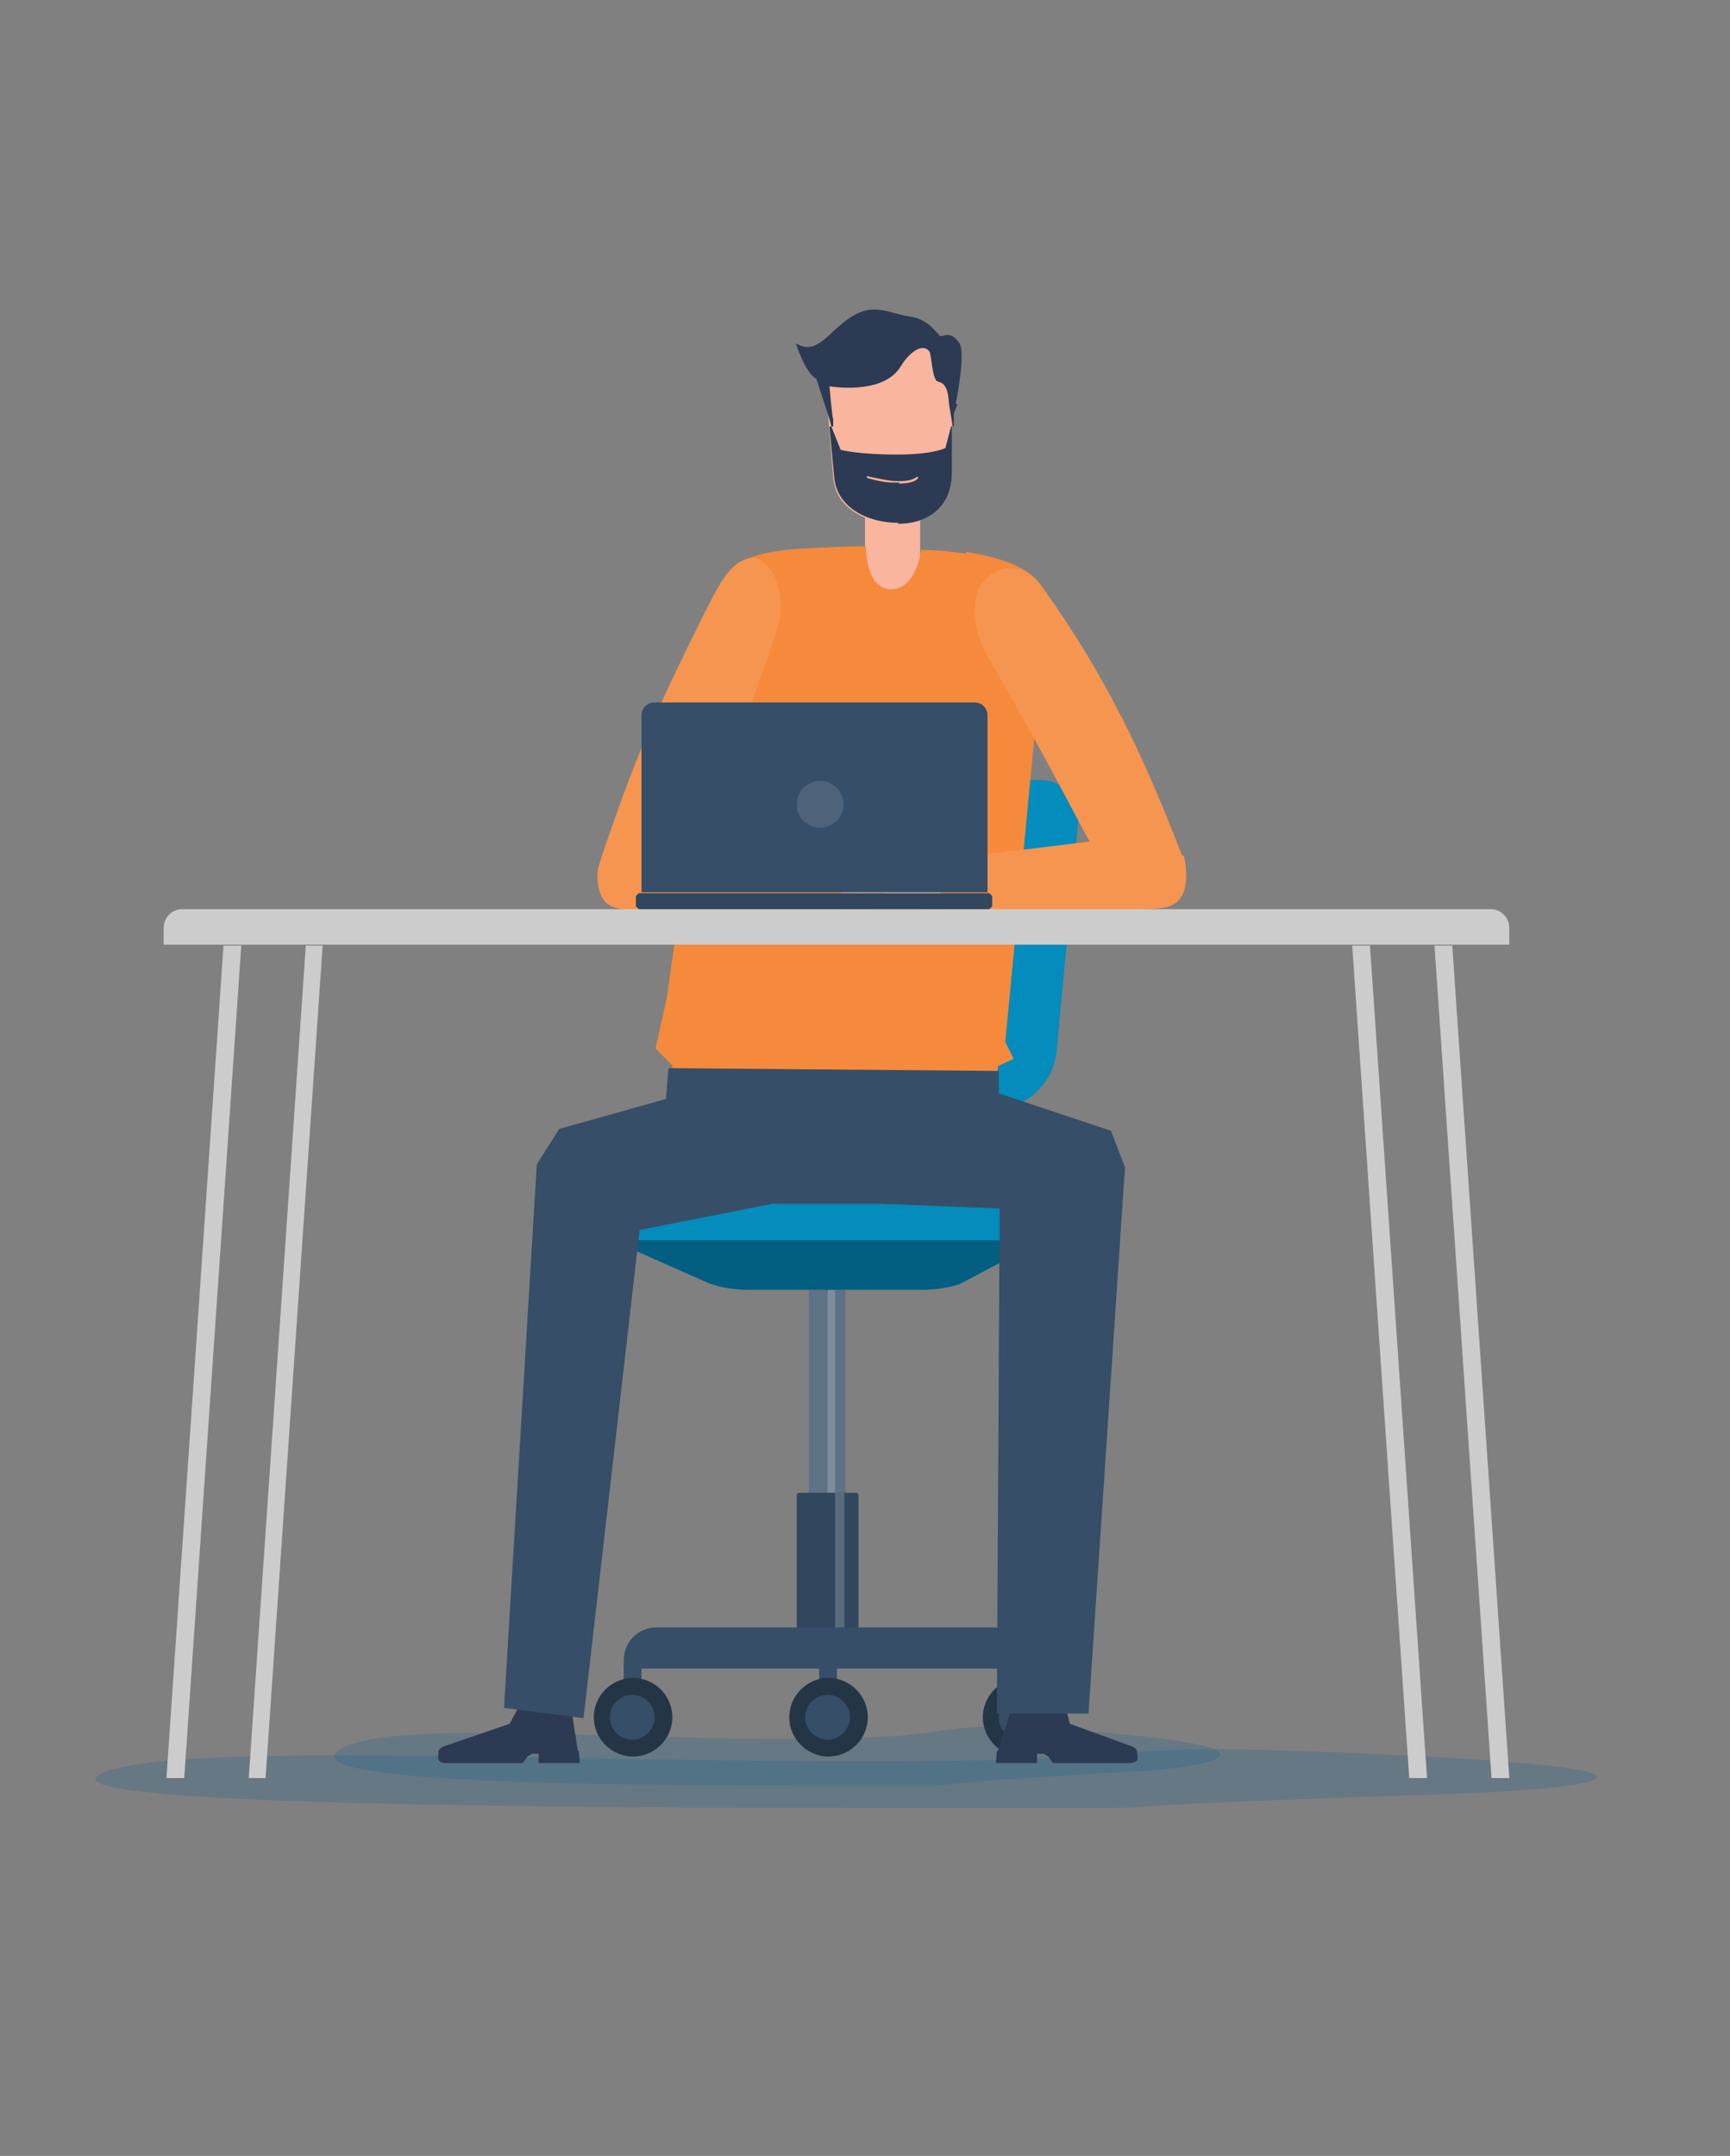 <?xml version="1.0" encoding="UTF-8"?>
<svg id="Camada_1" xmlns="http://www.w3.org/2000/svg" version="1.1" viewBox="0 0 185 230.5">
  <rect x="0" y="0" width="185" height="230.5" fill="#808080" stroke="none"/>
  <!-- Generator: Adobe Illustrator 29.8.2, SVG Export Plug-In . SVG Version: 2.1.1 Build 3)  -->
  <defs>
    <style>
      .st0 {
        fill: #1393c1;
      }

      .st1 {
        fill: #7e8d9d;
      }

      .st2 {
        fill: #f58a3c;
      }

      .st3 {
        fill: #f9b59e;
      }

      .st4 {
        fill: #f2f9fd;
      }

      .st5 {
        fill: #2c455f;
      }

      .st6 {
        fill: #30475d;
      }

      .st7 {
        fill: #36a3c9;
      }

      .st8 {
        fill: #0481ae;
      }

      .st9 {
        fill: #2ea8c2;
      }

      .st10, .st11 {
        fill: #3a5c7f;
      }

      .st12 {
        fill: #fff;
      }

      .st13 {
        fill: #205071;
      }

      .st14 {
        fill: #d0e9f3;
      }

      .st15 {
        fill: #364e67;
      }

      .st16, .st17 {
        fill: #2a6b97;
      }

      .st16, .st11 {
        opacity: .7;
      }

      .st18 {
        fill: #005984;
      }

      .st19 {
        fill: #048cbc;
      }

      .st20 {
        fill: #035f81;
      }

      .st21 {
        fill: #024761;
      }

      .st22 {
        fill: #596c7d;
      }

      .st23 {
        fill: #005d92;
        opacity: .2;
      }

      .st24 {
        fill: #75421d;
      }

      .st25 {
        fill: #f6954f;
      }

      .st26 {
        fill: #b2bbc5;
      }

      .st27, .st28 {
        fill: #5e7185;
      }

      .st29 {
        fill: #f9bfad;
      }

      .st30 {
        fill: #293b4d;
      }

      .st31 {
        opacity: 0;
      }

      .st31, .st32 {
        fill: #2c3b53;
      }

      .st33 {
        fill: #f8af98;
      }

      .st34 {
        fill: #243546;
      }

      .st35 {
        fill: #2195b3;
      }

      .st36 {
        fill: #3fafc6;
      }

      .st37 {
        fill: #0092c8;
      }

      .st38 {
        fill: #71beda;
      }

      .st39 {
        fill: #ccc;
      }

      .st40 {
        fill: #42a9cd;
      }

      .st41 {
        fill: #998f8f;
      }

      .st42 {
        fill: #657075;
        opacity: .5;
      }

      .st43 {
        fill: #8dcbe1;
      }

      .st28 {
        opacity: .6;
      }

      .st44 {
        fill: #e98339;
      }
    </style>
  </defs>
  <g>
    <rect class="st31" x="-263.5" y="51.9" width="16.2" height="12.5"/>
    <g>
      <rect class="st4" x="-261.5" y="20.6" width="51.8" height="41.8"/>
      <g>
        <g>
          <rect class="st39" x="-256.8" y="55.3" width="21.5" height=".5"/>
          <rect class="st39" x="-256.8" y="56.6" width="23.8" height=".5"/>
          <rect class="st39" x="-256.8" y="57.9" width="18.5" height=".5"/>
        </g>
        <g>
          <g>
            <g>
              <rect class="st39" x="-221.4" y="28.4" width="6.4" height=".2"/>
              <rect class="st39" x="-221.4" y="29.1" width="7.1" height=".2"/>
              <rect class="st39" x="-221.4" y="29.7" width="5.5" height=".2"/>
            </g>
            <path class="st2" d="M-224.8,31.1h0c-1.1,0-1.9-.9-1.9-1.9h0c0-1.1.9-1.9,1.9-1.9h0c1.1,0,1.9.9,1.9,1.9h0c0,1.1-.9,1.9-1.9,1.9Z"/>
          </g>
          <g>
            <g>
              <rect class="st39" x="-221.4" y="36.3" width="6.4" height=".2"/>
              <rect class="st39" x="-221.4" y="37" width="7.1" height=".2"/>
              <rect class="st39" x="-221.4" y="37.6" width="5.5" height=".2"/>
            </g>
            <path class="st19" d="M-224.8,39h0c-1.1,0-1.9-.9-1.9-1.9h0c0-1.1.9-1.9,1.9-1.9h0c1.1,0,1.9.9,1.9,1.9h0c0,1.1-.9,1.9-1.9,1.9Z"/>
          </g>
        </g>
        <g>
          <g>
            <path class="st19" d="M-244.3,51.3c-6.9,0-12.5-5.6-12.5-12.5s5.6-12.5,12.5-12.5,12.5,5.6,12.5,12.5-5.6,12.5-12.5,12.5ZM-244.3,28.5c-5.6,0-10.2,4.6-10.2,10.2s4.6,10.2,10.2,10.2,10.2-4.6,10.2-10.2-4.6-10.2-10.2-10.2Z"/>
            <path class="st2" d="M-248.2,50.6c-5.1-1.7-8.6-6.5-8.6-11.9s5.6-12.5,12.5-12.5,7.9,2,10.3,5.3l-1.9,1.3c-1.9-2.7-5-4.4-8.4-4.4-5.6,0-10.2,4.6-10.2,10.2s2.8,8.3,7,9.7l-.7,2.2Z"/>
          </g>
          <g>
            <g>
              <path class="st41" d="M-247.1,37h-1.5l-.2,1c0,0,.2,0,.3,0,.3,0,.6,0,.9.2.3.2.6.5.6,1,0,.8-.6,1.4-1.5,1.4s-.8-.1-1-.2v-.4c.3,0,.6.2,1,.2s.9-.3.9-.9c0-.5-.4-.9-1.2-.9s-.4,0-.6,0l.3-1.9h1.9v.5Z"/>
              <path class="st41" d="M-244,37h-1.5l-.2,1c0,0,.2,0,.3,0,.3,0,.6,0,.9.2.3.2.6.5.6,1,0,.8-.6,1.4-1.5,1.4s-.8-.1-1-.2v-.4c.3,0,.6.2,1,.2s.9-.3.9-.9c0-.5-.4-.9-1.2-.9s-.4,0-.6,0l.3-1.9h1.9v.5Z"/>
            </g>
            <path class="st41" d="M-241.6,37.7c0,.8-.4,1.2-.9,1.2s-.9-.4-.9-1.2c0-.8.4-1.2,1-1.2s.9.4.9,1.2ZM-243,37.8c0,.5.2.9.5.9s.5-.4.5-.9-.1-.9-.5-.9-.5.4-.5.9ZM-242.5,40.6l2.3-4.1h.3l-2.3,4.1h-.3ZM-239,39.3c0,.8-.4,1.2-.9,1.2s-.9-.4-.9-1.2c0-.8.4-1.2,1-1.2s.9.4.9,1.2ZM-240.4,39.4c0,.5.2.9.5.9s.5-.4.5-.9-.1-.9-.5-.9-.5.4-.5.9Z"/>
          </g>
        </g>
      </g>
    </g>
  </g>
  <g>
    <rect class="st4" x="-302" y="67.8" width="92.6" height="74.6"/>
    <g>
      <rect class="st26" x="-291.8" y="130.4" width="38.4" height=".9"/>
      <rect class="st26" x="-291.8" y="132.7" width="42.6" height=".9"/>
      <rect class="st26" x="-291.8" y="135.1" width="33.1" height=".9"/>
    </g>
    <g>
      <path class="st0" d="M-223.4,80.6h-8.7c-.5,0-1-.4-1-1h0c0-.5.4-1,1-1h8.7c.5,0,1,.4,1,1h0c0,.5-.4,1-1,1Z"/>
      <path class="st20" d="M-223.4,84.1h-8.7c-.5,0-1-.4-1-1h0c0-.5.4-1,1-1h8.7c.5,0,1,.4,1,1h0c0,.5-.4,1-1,1Z"/>
      <path class="st2" d="M-223.4,87.6h-8.7c-.5,0-1-.4-1-1h0c0-.5.4-1,1-1h8.7c.5,0,1,.4,1,1h0c0,.5-.4,1-1,1Z"/>
      <g>
        <g>
          <path class="st0" d="M-260.7,116.6h-5.7v-17.1c0-1.6,1.3-2.9,2.9-2.9h0c1.6,0,2.9,1.3,2.9,2.9v17.1Z"/>
          <path class="st20" d="M-260.7,116.6h-5.7v-3.8c0-1.6,1.3-2.9,2.9-2.9h0c1.6,0,2.9,1.3,2.9,2.9v3.8Z"/>
          <path class="st2" d="M-249.9,116.6h-5.7v-32.1c0-1.6,1.3-2.9,2.9-2.9h0c1.6,0,2.9,1.3,2.9,2.9v32.1Z"/>
          <path class="st0" d="M-239.1,116.6h-5.7v-24.5c0-1.6,1.3-2.9,2.9-2.9h0c1.6,0,2.9,1.3,2.9,2.9v24.5Z"/>
          <path class="st20" d="M-239.1,116.6h-5.7v-10.4c0-1.6,1.3-2.9,2.9-2.9h0c1.6,0,2.9,1.3,2.9,2.9v10.4Z"/>
          <path class="st2" d="M-228.3,116.6h-5.7v-14.8c0-1.6,1.3-2.9,2.9-2.9h0c1.6,0,2.9,1.3,2.9,2.9v14.8Z"/>
          <path class="st0" d="M-282.3,116.6h-5.7v-19.1c0-1.6,1.3-2.9,2.9-2.9h0c1.6,0,2.9,1.3,2.9,2.9v19.1Z"/>
          <path class="st20" d="M-282.3,116.6h-5.7v-11.6c0-1.6,1.3-2.9,2.9-2.9h0c1.6,0,2.9,1.3,2.9,2.9v11.6Z"/>
          <path class="st2" d="M-271.5,116.6h-5.7v-24.5c0-1.6,1.3-2.9,2.9-2.9h0c1.6,0,2.9,1.3,2.9,2.9v24.5Z"/>
        </g>
        <g>
          <path class="st26" d="M-283.5,122.1h-3.3c-.7,0-1.2-.5-1.2-1.2h0c0-.7.5-1.2,1.2-1.2h3.3c.7,0,1.2.5,1.2,1.2h0c0,.7-.5,1.2-1.2,1.2Z"/>
          <path class="st26" d="M-272.8,122.1h-3.3c-.7,0-1.2-.5-1.2-1.2h0c0-.7.5-1.2,1.2-1.2h3.3c.7,0,1.2.5,1.2,1.2h0c0,.7-.5,1.2-1.2,1.2Z"/>
          <path class="st26" d="M-261.9,122.1h-3.3c-.7,0-1.2-.5-1.2-1.2h0c0-.7.5-1.2,1.2-1.2h3.3c.7,0,1.2.5,1.2,1.2h0c0,.7-.5,1.2-1.2,1.2Z"/>
          <path class="st26" d="M-251.1,122.1h-3.3c-.7,0-1.2-.5-1.2-1.2h0c0-.7.5-1.2,1.2-1.2h3.3c.7,0,1.2.5,1.2,1.2h0c0,.7-.5,1.2-1.2,1.2Z"/>
          <path class="st26" d="M-240.3,122.1h-3.3c-.7,0-1.2-.5-1.2-1.2h0c0-.7.5-1.2,1.2-1.2h3.3c.7,0,1.2.5,1.2,1.2h0c0,.7-.5,1.2-1.2,1.2Z"/>
          <path class="st26" d="M-229.5,122.1h-3.3c-.7,0-1.2-.5-1.2-1.2h0c0-.7.5-1.2,1.2-1.2h3.3c.7,0,1.2.5,1.2,1.2h0c0,.7-.5,1.2-1.2,1.2Z"/>
        </g>
        <polygon class="st26" points="-223.5 118.4 -291.8 118.4 -291.8 82.4 -291.1 82.4 -291.1 117.7 -223.5 117.7 -223.5 118.4"/>
      </g>
    </g>
  </g>
  <g>
    <g>
      <polygon class="st3" points="-217.5 84 -216.2 84.3 -216.2 84.3 -218.6 83.7 -221.1 82.7 -221.3 82.8 -221.4 83.4 -221.2 83.6 -218.9 84.7 -218.3 87.2 -217.1 88.3 -214.3 88.9 -208.1 96.2 -205 92.7 -212.3 85.7 -213.6 84.5 -214.5 84 -216.6 83.6 -217.5 84"/>
      <g>
        <path class="st44" d="M-193.3,106.9c7.2-7.7,8.3-9.6,15-19,0,0,4-5.5,1.6-9.4-1-1.6-3.6-1.3-5.2.8-5.4,7.1-11.6,15.6-16.2,21.7-1.8,2.4-1.6,5.5-.6,6.3,2.2,1.6,4.4.6,5.5-.5Z"/>
        <path class="st44" d="M-212.5,91.9l3.1-4s8.5,8.4,13.5,13.3c1.7,1.6,3.3,3.8,1.8,5.5h0c-1.5,1.8-3.7,1.6-5.1.3-4.1-4-13.3-15-13.3-15Z"/>
      </g>
    </g>
    <g>
      <path class="st30" d="M-165.3,78s-1.4.3-3,.3c-1.5,0-.6.3-3.3.6-2.8.3-2.9,0-4.3-1.8,0,0-1.5-2.2.8-3.4,2.3-1.2-3.9-2.9,0-5.4,3.8-2.5.3-3.5-.6-4.7-.6-.8-1.7-2.3-1.8-4.3,0-1.2.8-3.5,3-4,1.8-.5,2.2,0,2.9,0,3.2-.5,4.7-1.2,8.9,2,4.8,3.6,2.7,8.7,3.9,10.4,1.4,2,2.6,7.3.3,8.6s-1.8.8-4.2,1.5c-1.9.6-2.1-.1-2.7.2Z"/>
      <rect class="st3" x="-171.4" y="69.6" width="5.7" height="12.5" transform="translate(-4.6 -9.5) rotate(-3.3)"/>
      <path class="st3" d="M-175.6,67.2c-.3,3.6,2.1,6.8,5.2,7,3.1.2,5.8-2.6,6.1-6.2,0-.3.7-6,.9-8.1.1-1.4-.9-2.7-2.3-2.9l-5.1-.7c-1.9.6-3.5,1.8-3.8,3.6-.4,2.3-.9,6.9-.9,7.3Z"/>
      <path class="st2" d="M-180.4,107.5c-.1-4.1-1.7-11.3-1.8-16.4,0-4.4-1-11.7,2.2-13.3,1.6-.8,7.6-.5,7.6-.5h1.1c0,0,.3,2.2.7,2.9,1,1.8,3.7,1.5,4.8-.2.4-.7.2-2.5.2-2.5,0,0,2.2,0,3.6,0,3,0,8.3.6,9.7,1,3.9,1.1,3.4,4.6,3,7.8,0,0-2.3,8.8-2.8,11.9-.5,3.7-1.6,9.6-1.6,13.4,0,3.7.2,2.6.2,2.6l.8,10.5-.9,1.3v1.2s-28.3.2-28.3.2v-1.5c.1,0-1.2-1-1.2-1l1.4-6.5s1.3-7.5,1.2-10.9Z"/>
      <path class="st30" d="M-159.9,60.1c0,.8,1,5.4,2.6,6,2.1.7,3.9,2.3,4.1,5.3.1,1.5-.7,4.2-1.9,5.5-.7.8-1.7,1.2-3,1.2-1.7,0-3.2.8-6.1-.2-.3-.1-1.3,0-1.5-.3-.9-1.3-1-4-.3-5.3.3-.7.7-1.9.3-2.6-.8-1.4-1.3-2.8-.6-3.4,1.2-1.1.6-2.3.2-2.8-.5-.7-1.3.8-1.6.6-.3-.2-.3-2.1-.6-2.2,0,0-1.9.2-3.1-.1-.9-.2-1.5-1.1-1.5-1.1-1-1.2-1.5-3.2-.5-4.2,1.2-1.2,4-2,6.3-1.6,1.3.3,2.6.5,3.2.8.5.3.6.8.6.8,0,0,.6-.1,1.3,0,1,.3,2.2,2.6,2.3,3.6Z"/>
    </g>
    <g>
      <path class="st25" d="M-154,79.1c2.7-1,4.9-.1,6.6,6.9,1.9,8,4.7,24.5,4.7,24.5.3,2.4-.9,4.5-3.2,4.7h-.4c-2.2.2-3.5-1-4.2-4-1.4-6.2-3.6-16.8-5.5-25.7,0,0-.9-5.4,1.8-6.4Z"/>
      <rect class="st12" x="-171.3" y="89.8" width="18.3" height="27.2"/>
      <polygon class="st3" points="-171.7 105 -172 100.4 -171.3 100.2 -171.1 101 -170.6 101.2 -169 101.6 -169 101.5 -170.5 101 -170.9 100.7 -171.2 100.1 -171.1 100 -169.4 100.2 -167.1 101 -166.3 102 -165.1 103.4 -154.7 107 -156.2 111.4 -166.4 107.3 -170.6 106.3 -171.7 105"/>
      <path class="st25" d="M-142.8,112.7c.6-1.7-1.3-3.1-4.3-3.9-4.5-1.2-11.5-3.3-11.5-3.3l-1.4,4.8s6.3,2.6,12.1,4.8c0,0,3.6,1.4,5.1-2.4Z"/>
    </g>
    <g>
      <polygon class="st3" points="-159.7 190.3 -159 200.5 -160.7 201.5 -165.4 203.2 -165.4 204.3 -154.7 204.4 -154.1 203.3 -154.5 201.7 -154.7 200 -154.7 190.3 -159.7 190.3"/>
      <polygon class="st2" points="-161.7 201.7 -160.6 200.9 -159.6 202.4 -155.8 201.5 -154.4 200.9 -154.2 201.8 -153.9 203.2 -154.3 204.5 -157.2 204.6 -161.3 204.6 -167.2 204.6 -167.7 204.1 -167.6 203.8 -161.7 201.7"/>
    </g>
    <g>
      <polygon class="st3" points="-189.2 189.5 -190.5 200.5 -192 201.4 -196.9 203.2 -196.9 204.3 -186.2 204.4 -185.6 203.3 -186 201.7 -186.2 200 -184.5 190.3 -189.2 189.5"/>
      <polygon class="st2" points="-193.2 201.6 -191.8 200.8 -190.7 202 -187.2 201.5 -185.9 200.9 -185.7 201.8 -185.4 203.2 -185.8 204.5 -188.7 204.6 -192.8 204.6 -198.7 204.6 -199.1 204.1 -199 203.8 -193.2 201.6"/>
    </g>
    <polygon class="st10" points="-153.5 126.2 -182 126.2 -182.4 131 -182.8 136.1 -186.3 151.8 -190.4 190.7 -183.3 191.7 -176.4 153 -168.1 136.1 -167.7 136.5 -163.5 151.6 -160.4 192.7 -153.8 192.7 -153.9 151.3 -152.7 134.7 -151.8 128.6 -153.4 126.9 -153.5 126.2"/>
  </g>
  <g>
    <g>
      <path class="st15" d="M-227.7,313.2h-28.9c-.1,0-.3-.1-.3-.3l-1.4-19.6c0-.1.1-.3.3-.3h28.9c.1,0,.3.1.3.3l1.4,19.6c0,.1-.1.3-.3.3Z"/>
      <path class="st6" d="M-257.7,313.2h42.4v.5c0,.7-.6,1.2-1.2,1.2h-40c-.7,0-1.2-.6-1.2-1.2v-.5h0Z"/>
      <polygon class="st0" points="-228.8 311.8 -255.5 311.8 -256.9 294.5 -230.3 294.5 -228.8 311.8"/>
    </g>
    <g>
      <polygon class="st12" points="-232.4 309.2 -252.9 309.2 -254.2 296.8 -233.7 296.8 -232.4 309.2"/>
      <polygon class="st14" points="-252.7 298.1 -235.5 298.1 -235.1 301.6 -252.4 301.6 -252.7 298.1"/>
      <polygon class="st14" points="-252.1 302.7 -245.8 302.7 -245.5 306.1 -251.8 306.1 -252.1 302.7"/>
    </g>
  </g>
  <g>
    <g>
      <path class="st3" d="M-188.5,271.5c.3,2,1.2,3.9,2.3,5,1.1,1,2.5,1.3,5.3.9,3.4-.5,5.6-3.2,5.2-8,0-.6.3-6-.7-7.9-.9-1.8-2.7-2.7-3.5-3-1.2-.5-3.7-.5-5-.3-1.1.1-3.2,1-3.8,1.9,0,.1-1.6,1.8-1.2,4.3.1.6.4,1.4.4,2.3-.2,1.8-.9,3.9-.7,4.9,0,.3,1.5-.1,1.5,0Z"/>
      <polygon class="st3" points="-183.2 273.7 -177.1 272.6 -174.9 284.1 -181 285.3 -183.2 273.7"/>
    </g>
    <path class="st9" d="M-182,315.3c.4,4.4.8,13.9.8,13.9l.4.6.3,1.3h19.1c0,0,0-1.2,0-1.2l.5-1.2s-1.1-3.7-1.2-4.7c-.3-2.3-.6-4.8-1.2-8.5-1-6.4-.4-19.4-4.3-27.9-2.8-6-7.9-7.9-7.9-7.9l-.2-.3-6.3,1.1v.6s-3.7,9.6-4.5,12c-.2.5-.8,1.9-.8,3.8s2.5,4.4,3.1,6c1.4,3.3,1.8,9,2.1,12.4Z"/>
    <path class="st30" d="M-174,281.7c-3.8-1-9-1.3-8.4-7.7.2-1.8-1.5-2.8-1.3-3.6.5-2.7-.3-4.1-1.1-1.9-.7,1.8-1.4-1.9-1.4-1.9,0,0-4.6-2.2-3.7-6.2.8-3.7,12.6-6.7,15.6.9,3.9,9.8,14,3.5,15.1,15.3.7,7-3.3,10.1-7.8,10.1-4.7,0-4.3-4.4-6.9-5.1Z"/>
    <g>
      <polygon class="st3" points="-211.5 310 -217.6 310.3 -220.5 310.1 -223.5 310.4 -225.9 311.2 -225.6 311.7 -223.4 311.3 -222.4 311.4 -224.8 312.2 -226.3 313.9 -226.1 314.3 -224.7 314.4 -222.8 314.6 -220.4 313.9 -218.5 314 -216.8 313.6 -211 313.7 -211.5 310"/>
      <g>
        <path class="st36" d="M-187,314.5c1.4-1.6,8.6-14.8,12.4-28,.9-3.1-.8-4.8-3-5.3-1.6-.3-3.9.6-5.4,4-3.5,8-6.4,15.8-10.1,24.7-1,2.4-.5,4.2.6,5,1.1.8,3.8,1.5,5.5-.4Z"/>
        <path class="st36" d="M-190.5,308.8c-11.3.3-23.1,1-23.1,1l.6,4.3s11.6,1.1,23.1,1.6c3.2.1,3.8-2.7,3.5-4.6-.2-1.5-1.9-2.4-4.1-2.3Z"/>
      </g>
    </g>
    <g>
      <g>
        <polygon class="st3" points="-206.2 385.4 -203.8 393.1 -205.6 396.1 -209.3 397.1 -209.5 398.2 -209.4 398.3 -206 398.4 -201.8 396.8 -199.4 395.9 -198.5 393.7 -199.2 392 -199.6 391.5 -201.4 383.9 -206.2 385.4"/>
        <path class="st2" d="M-209.7,398.6l-.2-.3.5-1.4,3.5-1,6.6-4.2.3.5s.5,1.1.5,1.5c0,.5-.7,1.6-.7,1.6l-.4.9-.4,2.2h-.8l-.3-1.9-4.8,1.9h-3.9Z"/>
      </g>
      <path class="st15" d="M-159.6,336.8c-.6-2.3-1.6-5.1-1.6-5.1v-1.7c0,0-19.7,0-19.7,0v.5s.6,3.4.6,3.4c0,0-7,.6-17.3,1.4-6.2.5-16,1.5-18.5,3.5-1.2,1-1.7,2.9-1.8,4.4-.2,5.2,2.5,14.8,5,23.2,3.1,10.7,6.1,20.8,6.1,20.8l6-2-7.6-39.4s35.2-1.6,46.9-1.6,2.5-4.8,1.8-7.3Z"/>
    </g>
  </g>
  <g>
    <polygon class="st39" points="-275.9 319.2 -277.9 335.7 -206 335.7 -208 319.2 -275.9 319.2"/>
    <g>
      <path class="st39" d="M-284.2,315.1h84.3c1.2,0,2.1.9,2.1,2.1v3h-88.5v-3c0-1.2.9-2.1,2.1-2.1Z"/>
      <g>
        <polygon class="st39" points="-280.8 399.2 -286 399.2 -278.8 320.2 -273.5 320.2 -280.8 399.2"/>
        <polygon class="st39" points="-203.4 399.2 -198.2 399.2 -205.4 320.2 -210.7 320.2 -203.4 399.2"/>
      </g>
    </g>
  </g>
  <g>
    <g>
      <g>
        <rect class="st27" x="-178.1" y="353.8" width="3.5" height="33.2"/>
        <rect class="st1" x="-176.3" y="353.8" width=".8" height="33.2"/>
      </g>
      <g>
        <path class="st6" d="M-179,373.2h5.4c.2,0,.3.1.3.3v13.1h-5.9v-13.1c0-.2.1-.3.3-.3Z"/>
        <rect class="st42" x="-175.5" y="373.2" width=".9" height="13.4"/>
      </g>
    </g>
    <g>
      <path class="st15" d="M-175.1,368.6h.8v38.9h-.8c-1.7,0-3.1-1.4-3.1-3.1v-32.7c0-1.7,1.4-3.1,3.1-3.1Z" transform="translate(211.8 564.4) rotate(90)"/>
      <g>
        <g>
          <rect class="st15" x="-195.7" y="389.6" width="1.7" height="4.2"/>
          <rect class="st15" x="-158.5" y="389.6" width="1.7" height="4.2"/>
          <rect class="st15" x="-177" y="389.6" width="1.7" height="4.2"/>
        </g>
        <path class="st34" d="M-153.9,394.7c0,2.1-1.7,3.8-3.8,3.8s-3.8-1.7-3.8-3.8,1.7-3.8,3.8-3.8,3.8,1.7,3.8,3.8Z"/>
        <path class="st15" d="M-155.5,394.7c0,1.2-1,2.1-2.1,2.1s-2.1-1-2.1-2.1,1-2.1,2.1-2.1,2.1,1,2.1,2.1Z"/>
        <path class="st34" d="M-191.1,394.7c0,2.1-1.7,3.8-3.8,3.8s-3.8-1.7-3.8-3.8,1.7-3.8,3.8-3.8,3.8,1.7,3.8,3.8Z"/>
        <path class="st15" d="M-192.8,394.7c0,1.2-1,2.1-2.1,2.1s-2.1-1-2.1-2.1,1-2.1,2.1-2.1,2.1,1,2.1,2.1Z"/>
        <path class="st34" d="M-172.4,394.7c0,2.1-1.7,3.8-3.8,3.8s-3.8-1.7-3.8-3.8,1.7-3.8,3.8-3.8,3.8,1.7,3.8,3.8Z"/>
        <path class="st15" d="M-174.1,394.7c0,1.2-1,2.1-2.1,2.1s-2.1-1-2.1-2.1,1-2.1,2.1-2.1,2.1,1,2.1,2.1Z"/>
      </g>
    </g>
    <g>
      <g>
        <path class="st19" d="M-158.7,349.1h-41.2c-1.2,0-2.1-1-2.1-2.1v-1c0-1.2,1-2.1,2.1-2.1h41.7c1.2,0,1.4,1,1.4,2.1v1c0,.2-1.5,2.1-2,2.1Z"/>
        <path class="st20" d="M-170.8,353.8h-12.2c-1.3,0-2.5-.2-3.7-.6l-12.6-4.1h40.6l-8.6,4.2c-1.1.3-2.3.5-3.5.5Z"/>
      </g>
      <g>
        <g>
          <path class="st7" d="M-145.6,305.7h.2s-1.2-.9-1.2-.9h0c-.9-.6-2.2-1-3.7-1h-7.9c-3.6,0-5.8.5-6.2,3.7-.7,5.5-.5,7.7-2.2,23.5-.3,2.6,2.8,5.1,5.5,5.1h5.3c2.7,0,5-2.5,5.5-5.1l5.3-21.8c.3-1.4,0-2.6-.7-3.5Z"/>
          <path class="st19" d="M-159.9,336.2h5.2c2.7,0,5-1.8,5.6-4.4l5.3-21.8c.6-3.1-1.5-5.4-5.4-5.4h-7.9c-3.6,0-5.8.5-6.2,3.7-.7,5.5-.5,7.7-2.2,23.5-.3,2.6,2.9,4.4,5.6,4.4Z"/>
        </g>
        <g>
          <path class="st21" d="M-161.1,347l-3.1,2.7h3.7l2.3-1.9c1.1-.9,1.8-2.1,2.1-3.4.7-3.3,2.6-10.7,3.8-17.1,1-5.1,2-8.6,1.6-9.4-.5-1.1-2.4-1.6-3-.7-.4.7-1.3,5.5-2,9.7-.8,4.6-2.8,13.5-3.4,16.7-.2,1.3-.9,2.6-1.9,3.5Z"/>
          <path class="st20" d="M-160.5,347l-3.7,2.7h3.7l3-1.9c1.1-.9,1.8-2.1,2.1-3.4.7-3.3,2.6-10.7,3.8-17.1,1-5.1,2-8.6,1.6-9.4-.5-1.1-2.4-1.6-3-.7-.4.7-1.3,5.5-2,9.7-.8,4.6-2.8,13.5-3.4,16.7-.2,1.3-.9,2.6-1.9,3.5Z"/>
        </g>
      </g>
    </g>
  </g>
  <g>
    <g>
      <path class="st0" d="M-248.5,300.5h-2.4c0,0-.2,1.7-.2,1.7.1,0,.3,0,.5,0,.5,0,1,0,1.4.3.5.3.9.8,1,1.6,0,1.2-.9,2.2-2.2,2.2s-1.3-.1-1.6-.3l.2-.7c.3.1.8.3,1.3.3s1.5-.6,1.4-1.4c0-.8-.6-1.4-1.8-1.3s-.6,0-.9,0l.3-3h3c0-.1,0,.6,0,.6Z"/>
      <path class="st0" d="M-243.6,300.3h-2.4c0,0-.2,1.7-.2,1.7.1,0,.3,0,.5,0,.5,0,1,0,1.4.3.5.3.9.8,1,1.6,0,1.2-.9,2.2-2.2,2.2s-1.3-.1-1.6-.3l.2-.7c.3.1.8.3,1.3.3s1.5-.6,1.4-1.4c0-.8-.6-1.4-1.8-1.3s-.6,0-.9,0l.3-3h3c0-.1,0,.6,0,.6Z"/>
    </g>
    <path class="st0" d="M-239.8,301.3c0,1.3-.6,2-1.4,2s-1.4-.6-1.5-1.8c0-1.2.6-1.9,1.4-2s1.5.6,1.5,1.8ZM-242,301.4c0,.8.3,1.4.8,1.3s.8-.6.7-1.4-.3-1.4-.8-1.3-.8.6-.7,1.4ZM-241.2,305.9l3.4-6.5h.5s-3.4,6.5-3.4,6.5h-.5ZM-235.7,303.7c0,1.3-.6,2-1.4,2s-1.4-.6-1.5-1.8c0-1.2.6-2,1.4-2s1.4.6,1.5,1.8ZM-238,303.8c0,.8.3,1.4.9,1.3s.8-.6.7-1.4-.3-1.4-.8-1.3-.8.6-.8,1.4Z"/>
  </g>
  <rect class="st13" x="309.7" y="37.1" width="121.2" height="152.4"/>
  <rect class="st38" x="309.7" y="37.1" width="121.2" height="152.4"/>
  <rect class="st43" x="309.7" y="37.1" width="121.2" height="4.7"/>
  <rect class="st43" x="309.7" y="75.8" width="121.2" height="4.7"/>
  <rect class="st43" x="309.7" y="114.5" width="121.2" height="4.7"/>
  <rect class="st43" x="309.7" y="153.2" width="121.2" height="4.7"/>
  <rect class="st43" x="309.7" y="184.8" width="121.2" height="4.7"/>
  <rect class="st43" x="235.8" y="110.9" width="152.4" height="4.7" transform="translate(425.3 -198.8) rotate(90)"/>
  <rect class="st43" x="311.5" y="110.9" width="152.4" height="4.7" transform="translate(501 -274.4) rotate(90)"/>
  <rect class="st43" x="352.4" y="110.9" width="152.4" height="4.7" transform="translate(541.8 -315.3) rotate(90)"/>
  <rect class="st17" x="391.7" y="53.8" width="3" height="22"/>
  <rect class="st17" x="404.1" y="55.8" width="3" height="19.9" transform="translate(-4.2 35.9) rotate(-5)"/>
  <rect class="st0" x="391.7" y="53.8" width="3" height="22"/>
  <rect class="st0" x="404.1" y="55.8" width="3" height="19.9" transform="translate(-4.2 35.9) rotate(-5)"/>
  <rect class="st8" x="398.9" y="53.8" width="4.1" height="22"/>
  <rect class="st40" x="395.1" y="56.2" width="3.5" height="19.6"/>
  <rect class="st16" x="391.7" y="92.5" width="3" height="22"/>
  <rect class="st16" x="404.1" y="94.4" width="3" height="19.9" transform="translate(-7.6 36.1) rotate(-5)"/>
  <rect class="st0" x="391.7" y="92.5" width="3" height="22"/>
  <rect class="st0" x="404.1" y="94.4" width="3" height="19.9" transform="translate(-7.6 36.1) rotate(-5)"/>
  <rect class="st8" x="398.9" y="92.5" width="4.1" height="22"/>
  <rect class="st40" x="395.1" y="94.9" width="3.5" height="19.6"/>
  <rect class="st40" x="413.6" y="100.6" width="3.5" height="13.9"/>
  <rect class="st8" x="408.7" y="94.9" width="4.8" height="19.6"/>
  <rect class="st17" x="316.9" y="53.8" width="3" height="22"/>
  <rect class="st17" x="329.4" y="55.7" width="3" height="19.9" transform="translate(-4.5 29.4) rotate(-5)"/>
  <rect class="st40" x="316.9" y="53.8" width="3" height="22"/>
  <rect class="st40" x="329.4" y="55.7" width="3" height="19.9" transform="translate(-4.5 29.4) rotate(-5)"/>
  <rect class="st19" x="324.1" y="53.8" width="4.1" height="22"/>
  <rect class="st8" x="320.3" y="56.2" width="3.5" height="19.6"/>
  <rect class="st19" x="338.8" y="61.9" width="3.5" height="13.9"/>
  <rect class="st8" x="333.9" y="56.2" width="4.8" height="19.6"/>
  <g>
    <rect class="st9" x="403.3" y="134.5" width="21.4" height="18.7"/>
    <rect class="st36" x="403" y="134.5" width="22" height="2.5"/>
    <path class="st35" d="M416.1,139.4h-4.2c-1.4,0-2.4-1.1-2.4-2.4h9.1c0,1.4-1.1,2.4-2.4,2.4Z"/>
  </g>
  <g>
    <rect class="st9" x="403.3" y="165" width="21.4" height="18.7"/>
    <rect class="st36" x="403" y="165" width="22" height="2.5"/>
    <path class="st35" d="M416.1,169.9h-4.2c-1.4,0-2.4-1.1-2.4-2.4h9.1c0,1.4-1.1,2.4-2.4,2.4Z"/>
  </g>
  <g>
    <rect class="st9" x="317.3" y="96.3" width="20.7" height="18.1"/>
    <rect class="st36" x="317" y="96.3" width="21.2" height="2.4"/>
    <path class="st35" d="M329.6,101h-4c-1.3,0-2.4-1.1-2.4-2.4h8.8c0,1.3-1.1,2.4-2.4,2.4Z"/>
  </g>
  <g>
    <rect class="st9" x="339.5" y="96.3" width="20.7" height="18.1"/>
    <rect class="st36" x="339.3" y="96.3" width="21.2" height="2.4"/>
    <path class="st35" d="M351.9,101h-4c-1.3,0-2.4-1.1-2.4-2.4h8.8c0,1.3-1.1,2.4-2.4,2.4Z"/>
  </g>
  <g>
    <rect class="st9" x="361.8" y="96.3" width="20.7" height="18.1"/>
    <rect class="st36" x="361.5" y="96.3" width="21.2" height="2.4"/>
    <path class="st35" d="M374.2,101h-4c-1.3,0-2.4-1.1-2.4-2.4h8.8c0,1.3-1.1,2.4-2.4,2.4Z"/>
  </g>
  <g>
    <rect class="st9" x="317.3" y="134.8" width="20.7" height="18.1"/>
    <rect class="st36" x="317" y="134.8" width="21.2" height="2.4"/>
    <path class="st35" d="M329.6,139.5h-4c-1.3,0-2.4-1.1-2.4-2.4h8.8c0,1.3-1.1,2.4-2.4,2.4Z"/>
  </g>
  <g>
    <rect class="st9" x="339.5" y="134.8" width="20.7" height="18.1"/>
    <rect class="st36" x="339.3" y="134.8" width="21.2" height="2.4"/>
    <path class="st35" d="M351.9,139.5h-4c-1.3,0-2.4-1.1-2.4-2.4h8.8c0,1.3-1.1,2.4-2.4,2.4Z"/>
  </g>
  <g>
    <rect class="st9" x="361.8" y="134.8" width="20.7" height="18.1"/>
    <rect class="st36" x="361.5" y="134.8" width="21.2" height="2.4"/>
    <path class="st35" d="M374.2,139.5h-4c-1.3,0-2.4-1.1-2.4-2.4h8.8c0,1.3-1.1,2.4-2.4,2.4Z"/>
  </g>
  <g>
    <rect class="st9" x="317.3" y="166.7" width="20.7" height="18.1"/>
    <rect class="st36" x="317" y="166.7" width="21.2" height="2.4"/>
    <path class="st35" d="M329.6,171.5h-4c-1.3,0-2.4-1.1-2.4-2.4h8.8c0,1.3-1.1,2.4-2.4,2.4Z"/>
  </g>
  <g>
    <rect class="st9" x="339.5" y="166.7" width="20.7" height="18.1"/>
    <rect class="st36" x="339.3" y="166.7" width="21.2" height="2.4"/>
    <path class="st35" d="M351.9,171.5h-4c-1.3,0-2.4-1.1-2.4-2.4h8.8c0,1.3-1.1,2.4-2.4,2.4Z"/>
  </g>
  <g>
    <rect class="st9" x="361.8" y="166.7" width="20.7" height="18.1"/>
    <rect class="st36" x="361.5" y="166.7" width="21.2" height="2.4"/>
    <path class="st35" d="M374.2,171.5h-4c-1.3,0-2.4-1.1-2.4-2.4h8.8c0,1.3-1.1,2.4-2.4,2.4Z"/>
  </g>
  <g>
    <rect class="st9" x="356.3" y="57.1" width="21.4" height="18.7"/>
    <rect class="st36" x="356" y="57.1" width="22" height="2.5"/>
    <path class="st35" d="M369.1,62h-4.2c-1.4,0-2.4-1.1-2.4-2.4h9.1c0,1.4-1.1,2.4-2.4,2.4Z"/>
  </g>
  <g>
    <path class="st30" d="M275.7,205h-.2v.7h-3.8v-1c.1,0,.2,0,.2,0h0s.8-3.6.8-3.6h3.9v.5c0,0,1.1,1.2,1.1,1.2l5.7,1.5s.5.2.4.4v.4s0,.3,0,.3c0,0,0,.1-.5.2h-6.6l-.4-.5-.4-.2h-.3Z"/>
    <path class="st30" d="M296.7,205h-.2v.7h-3.8v-1c.1,0,.2,0,.2,0h0s.8-3.6.8-3.6h3.9v.5c0,0,1.1,1.2,1.1,1.2l5.7,1.5s.5.2.4.4v.4s0,.3,0,.3c0,0,0,.1-.5.2h-6.6l-.4-.5-.4-.2h-.3Z"/>
    <g>
      <polygon class="st3" points="318.1 117.8 317.1 117.9 316.1 117.6 316.3 117.8 319.2 119 321.6 120.1 320.9 120.9 320.5 121 318.3 121.8 315.1 121.2 311.1 119.7 303 117.6 304.5 113.7 312.4 116.4 315.5 116.4 317.4 117 318.6 117.2 318.7 117.4 318.1 117.8"/>
      <g>
        <path class="st37" d="M282.2,76.8c2.3-.1,4.7,1.2,4.9,7.9.3,6.3.4,17,0,23.8-.1,1.8-.4,4-3.8,4.2-2.9.2-4.8-.7-5.2-6-.4-6.5-.7-16.7-.8-22.9,0-2-.1-6.7,4.8-7.1Z"/>
        <path class="st37" d="M309.5,114.8s-17-6.8-23.2-9c-2.3-.8-6.3-1.2-7.3,3.8-.6,3.5,6.7,4.7,11.6,5.8,4.8,1.1,16.6,3.6,16.6,3.6l2.3-4.3Z"/>
      </g>
      <g>
        <path class="st6" d="M282.2,76.8c2.3-.1,4.7,1.2,4.9,7.9.3,6.3.4,17,0,23.8-.1,1.8-.4,4-3.8,4.2-2.9.2-4.8-.7-5.2-6-.4-6.5-.7-16.7-.8-22.9,0-2-.1-6.7,4.8-7.1Z"/>
        <path class="st25" d="M309.5,114.8s-17-6.8-23.2-9c-2.3-.8-6.3-1.2-7.3,3.8-.6,3.5,6.7,4.7,11.6,5.8,4.8,1.1,16.6,3.6,16.6,3.6l2.3-4.3Z"/>
      </g>
      <g>
        <polygon class="st3" points="278.7 62.9 284.5 63.3 284.1 73.9 278 72.7 278.7 62.9"/>
        <path class="st3" d="M291,63.2s-1.2,0-1.2,0c-.3,3.4-1.5,5.6-6.8,5.2-3.2-.3-5.5-3.2-5.2-6.7,0-.5.3-6.8.5-7.2l2.6-1.7,4.8-.8,3.7,1.3c0,.1,1.5,1.5,1.3,3.7-.1,1,0,2.1.2,3.6.2,1.3.3,2.4.3,2.6Z"/>
        <path class="st24" d="M279.2,64.6h-1.1s-.9-1.4-1.1-1.8c-.2-.5,0-1.7,0-1.7,0-2.6-1.6-2.5-1.3-4.5.1-.6.1-1.8.6-2.6.6-.9,2.5-1.6,3-2.1.4-.4-.2-.3.8-.8.8-.5,2-1,2.9-.9,2.3.1,2.8,1.5,4,.8,1-.6,2.4-.2,3,0,1.1.4.8,1.2,1,1.3.3.3,1.4-.2,1.5.4.1.9-.4,1.8-1.3,2.4-.9.6-4.6,1-5.2,1.1,0,.5,0,.8-.1,1.6,0,.2-.5.3-.5.5,0,1-.2,1.8-.2,2.2l-.7.2s0-1.2-.4-1.4c-.3-.1-1,.2-1.3.4-.3.3-.5,1.1-.5,1.5,0,.4-.7,1.8-.9,2.2-.7,1.1-2.1,1.1-2.1,1.1Z"/>
      </g>
      <path class="st2" d="M294.5,123.5l.3,3-22-.5v-2.3s-1.4-.6-1.4-.6c0,0-1.4-.8-1.4-2-.2-6.3-.4-10.1-.1-18.8.2-5.9.8-10.2.7-16.3-.1-12.6,7.8-15.1,7.8-15.1l6.3,1.1c5.6,4.8,8.5,10.9,9.4,23.5,1,14.6,2.4,26.1,2.4,26.1l-1.9,1.9Z"/>
      <polygon class="st2" points="284.4 70.9 278.3 69.9 277.4 71.4 285.1 72.9 284.4 70.9"/>
      <g>
        <polygon class="st18" points="280.3 123.9 294.8 123.9 295.2 128.5 299.9 153.9 299.1 201.4 292.2 201.7 290.1 154.8 281.7 130.8 280.3 123.9"/>
        <polygon class="st5" points="280.3 123.9 294.8 123.9 295.2 128.5 299.9 153.9 299.1 201.4 292.2 201.7 290.1 154.8 281.7 130.8 280.3 123.9"/>
        <polygon class="st11" points="280.3 123.9 294.8 123.9 295.2 128.5 299.9 153.9 299.1 201.4 292.2 201.7 290.1 154.8 281.7 130.8 280.3 123.9"/>
        <polygon class="st10" points="272.5 123.9 290.3 123.9 289.8 130.7 284.1 152.7 278.3 201.9 271.1 201.7 273.1 153.1 272.6 134.1 271.4 127.4 272.2 125.3 272.5 123.9"/>
      </g>
      <polygon class="st3" points="286.4 134.3 286.4 134.3 286.8 135 287.3 136.4 287.6 136.5 288.1 136.4 287.8 134.4 286.3 132.1 284.5 130.3 281 122.6 276.3 123.6 281.3 132.2 282.5 136.1 284.4 139.5 287.4 138.8 288 138.4 287 136.3 286.4 134.3"/>
      <g>
        <path class="st44" d="M282.5,75.9c2.2.6,4.5,3.3,1.7,9-2.8,5.7-7,15.9-9.9,22.1-.8,1.6-2.4,4.4-5.7,3.6-2.8-.7-4.1-3.1-2.1-8.1,2.2-5.4,6.4-15.9,9.1-21.5.8-1.7,2.1-6.4,6.8-5.1Z"/>
        <path class="st44" d="M284.1,127.7s-6.7-14.5-9.2-20.1c-.9-2.1-2.8-5.8-8-3.1-3.5,1.9,1.1,8.9,3.5,13.1,2.3,4,8.8,12,8.8,12l4.9-1.9Z"/>
      </g>
      <path class="st10" d="M287,130.2s0,5.1-6.2,8.2v6h6.9l.5-4.9,1.2-8.2v-1h-2.3Z"/>
    </g>
  </g>
  <path class="st23" d="M99.5,193.3c-39.1,0-97.3-.2-88.4-3.8,8.9-3.6,55.8-.6,94.4-1.3,18.6-.3,13.2-1.9,38.3-.8,39.4,1.6,28.7,3.8,11.4,4.4-31.8,1-33.7,1.5-36.2,1.5-4.6,0-4.3,0-19.5,0Z"/>
  <path class="st23" d="M88.5,190.9c-23.1,0-57.5-.2-52.2-3.8,5.3-3.6,33-.6,55.7-1.3,11-.3,7.8-1.9,22.6-.8,23.3,1.6,16.9,3.8,6.7,4.4-18.8,1-19.9,1.5-21.4,1.5-2.7,0-2.5,0-11.5,0Z"/>
  <g>
    <g>
      <rect class="st20" x="96" y="97.7" width="5.5" height="36.8"/>
      <path class="st19" d="M106.1,118.7h-15.6c-3.7,0-6.7-2.8-7.1-6.4l-2.3-24.5c-.2-2.4,1.6-4.4,4-4.4h26.2c2.4,0,4.2,2,4,4.4l-2.3,24.5c-.3,3.6-3.4,6.4-7.1,6.4Z"/>
    </g>
    <g>
      <g>
        <g>
          <rect class="st27" x="86.5" y="137.9" width="3.9" height="37.1"/>
          <rect class="st1" x="88.5" y="137.9" width=".8" height="37.1"/>
        </g>
        <g>
          <path class="st6" d="M85.5,159.6h6c.2,0,.3.1.3.3v14.6h-6.6v-14.6c0-.2.1-.3.3-.3Z"/>
          <rect class="st22" x="89.3" y="159.6" width="1" height="14.9"/>
        </g>
      </g>
      <g>
        <path class="st15" d="M89.8,154.4h.9v43.5h-.9c-1.9,0-3.5-1.5-3.5-3.5v-36.6c0-1.9,1.6-3.5,3.5-3.5Z" transform="translate(264.6 87.7) rotate(90)"/>
        <g>
          <g>
            <rect class="st15" x="66.7" y="177.9" width="1.9" height="4.7"/>
            <rect class="st15" x="108.3" y="177.9" width="1.9" height="4.7"/>
            <rect class="st15" x="87.6" y="177.9" width="1.9" height="4.7"/>
          </g>
          <path class="st34" d="M113.5,183.6c0,2.3-1.9,4.2-4.2,4.2s-4.2-1.9-4.2-4.2,1.9-4.2,4.2-4.2,4.2,1.9,4.2,4.2Z"/>
          <path class="st15" d="M111.6,183.6c0,1.3-1.1,2.4-2.4,2.4s-2.4-1.1-2.4-2.4,1.1-2.4,2.4-2.4,2.4,1.1,2.4,2.4Z"/>
          <path class="st34" d="M71.9,183.6c0,2.3-1.9,4.2-4.2,4.2s-4.2-1.9-4.2-4.2,1.9-4.2,4.2-4.2,4.2,1.9,4.2,4.2Z"/>
          <path class="st15" d="M70,183.6c0,1.3-1.1,2.4-2.4,2.4s-2.4-1.1-2.4-2.4,1.1-2.4,2.4-2.4,2.4,1.1,2.4,2.4Z"/>
          <path class="st34" d="M92.8,183.6c0,2.3-1.9,4.2-4.2,4.2s-4.2-1.9-4.2-4.2,1.9-4.2,4.2-4.2,4.2,1.9,4.2,4.2Z"/>
          <path class="st15" d="M90.9,183.6c0,1.3-1.1,2.4-2.4,2.4s-2.4-1.1-2.4-2.4,1.1-2.4,2.4-2.4,2.4,1.1,2.4,2.4Z"/>
        </g>
      </g>
      <g>
        <path class="st20" d="M98.7,137.9h-18.7c-1.4,0-2.8-.2-4.2-.7l-10.4-4.6h46.1l-8.9,4.7c-1.3.4-2.6.6-3.9.6Z"/>
        <path class="st19" d="M111.4,126.7h-45.8c-1.3,0-2.4,1.1-2.4,2.4v1.1c0,1.3,1.1,2.4,2.4,2.4h45.8c1.3,0,2.4-1.1,2.4-2.4v-1.1c0-1.3-1.1-2.4-2.4-2.4Z"/>
      </g>
    </g>
  </g>
  <g>
    <g>
      <rect class="st3" x="92.5" y="53.3" width="5.9" height="10.3"/>
      <g>
        <g>
          <path class="st3" d="M96,56h0c-3.3,0-6.6-1.6-6.9-4.9l-.9-11.2c-.2-1.9,1.3-3.5,3.2-3.5h7.2c1.8,0,3.2,1.4,3.2,3.2v10.9c0,3.5-2.3,5.5-5.8,5.5Z"/>
          <path class="st32" d="M102.2,43.2s1.1-5.4.4-6.5c-1-1.5-1.8-.6-2.1-.8-.4-.4-1.3-1.7-2.9-2-2.7-.4-4.1-1.6-6.6,0-2.5,1.6-3.6,4.2-5.9,2.8,0,0,1,3.2,2.2,3.8l1.4,4.3.2.8h.2v-.8c-.1,0-.4-3.5-.4-3.5,0,0,5.7,1,7.6-2.1,1.1-1.8,2.5-2.5,3.1-1.6.2.3.3,3.1.9,3.2,1.1.2,1.1,1.6,1.2,2.5,0,.1.4,2.3.4,2.3h.1s0-1.4,0-1.4l.4-1Z"/>
        </g>
        <path class="st32" d="M96,56h0c3.5,0,5.8-2,5.8-5.5v-4.9h-.1s-.6,2.3-.6,2.3c0,0-1.3.7-5.2.7-4.1,0-6-.5-6-.5l-1-2.5h-.2s.5,5.4.5,5.4c.3,3.3,3.6,4.9,6.9,4.9Z"/>
        <path class="st33" d="M96.2,51.6c-.3,0-.6,0-.9,0-1.4-.1-2.5-.5-2.6-.5v-.2c0,0,1.2.3,2.6.5,2.2.2,2.7-.4,2.7-.4h.2c0,.2-.4.7-2.1.7Z"/>
      </g>
    </g>
    <path class="st2" d="M103.3,59.2c-.8-.1-2.3-.4-4.8-.4,0,0-.5,4.2-3.2,4.2-2.8,0-2.7-4.6-2.7-4.6-2.2,0-5.9.2-7.6.3-9,.8-7.9,3.7-8.8,11.9-1.1,9.7-4.9,36.1-4.9,36.1l-1.2,5.4,1.8,1.8v1.4c0,0,34.8.5,34.8.5v-1.8s1.7-.8,1.7-.8l-.9-1.8,4.4-46c.8-4.8-6.2-6-8.6-6.4Z"/>
    <path class="st32" d="M61.7,187.2h.2s.1,1.3.1,1.3h-4.4v-1s-.7,0-.7,0l-.5.3-.5.7h-8.3s-.4,0-.7-.3c-.1-.2,0-.7,0-.9,0-.4.6-.6.6-.6l7-2.4.9-1.7.7-1.9,5.1.7v1.6c-.1,0,.6,4.2.6,4.2Z"/>
    <path class="st32" d="M106.8,187.2h-.2s-.1,1.3-.1,1.3h4.4v-1s.7,0,.7,0l.5.3.5.7h8.3s.4,0,.7-.3c.1-.2,0-.7,0-.9,0-.4-.6-.6-.6-.6l-6.6-2.4-.6-2.4v-1.2h-5.2l-.2,1.3-1.7,5.2Z"/>
    <polygon class="st15" points="57.4 124.5 53.9 182.6 62.4 183.7 68.4 131.5 82.6 128.7 93.9 128.7 106.9 129.2 106.6 183.2 116.4 183.2 120.3 124.8 118.8 120.9 106.8 116.9 106.8 114.5 71.5 114.2 71.2 117.5 59.8 120.7 57.4 124.5"/>
    <g>
      <polygon class="st33" points="96.6 97.2 93.3 97.2 92.2 96.9 84.8 96.5 85.3 92.4 91.6 92.8 94.7 91.4 97.9 92.8 99.7 96 99 97.2 96.6 97.2"/>
      <g>
        <path class="st25" d="M71.3,94.6c2.9-4.6,8-15.6,11.7-27,1.6-4.9-1.2-8.5-3-7.9-1.9.6-2.8,2.2-4.6,5.7-5.9,11.9-7.5,15.8-10.9,25.7-1.1,3.1-.4,5.6,1.6,5.9,3.1.5,4.5-1.3,5.2-2.5Z"/>
        <path class="st25" d="M89.8,97.3s-9.4.4-21.6,0c-1.3,0-2.8-.1-3.5-.9-.7-.8-1-2.5-.7-3.7.6-2.3,2.1-2.6,5.9-2.2,11.1,1.1,20,2,20,2v4.7Z"/>
      </g>
    </g>
    <g>
      <polygon class="st29" points="103.1 91.8 99.1 92.2 94.5 90 90.4 90.4 88.4 92.2 88.9 93.3 90.2 92.2 89.6 93.6 89.8 95 92.3 95.6 93.1 94.6 95.1 95.8 96 96 98.6 96.1 103.7 95.9 103.1 91.8"/>
      <g>
        <path class="st25" d="M126.4,91.5c-4.1-10.8-8.3-19.4-14.7-28.4-3-4.2-6.4-1.8-7.1,0-.6,1.5-.7,4.2,1.2,7.4,7.4,12.8,9,16.6,12.9,23.4,1.6,2.9,4.8,3.7,6.6,2.9,2.4-1.1,1.3-5.3,1.3-5.3Z"/>
        <path class="st25" d="M100.7,97.2s9.4.4,21.6,0c1.3,0,2.8-.1,3.5-.9.7-.8,1-2.1.9-3.4-.2-2.3-1.5-4.2-4.8-3.7-10.6,1.6-21.6,2.6-21.6,2.6l.4,5.4Z"/>
      </g>
    </g>
  </g>
  <g>
    <path class="st39" d="M19.6,97.2h139.8c1.1,0,2,.9,2,2v1.8H17.5v-1.8c0-1.1.9-2,2-2Z"/>
    <polygon class="st39" points="19.7 190.1 17.8 190.1 23.9 101.1 25.8 101.1 19.7 190.1"/>
    <polygon class="st39" points="28.4 190.1 26.6 190.1 32.7 101.1 34.5 101.1 28.4 190.1"/>
    <polygon class="st39" points="159.5 190.1 161.4 190.1 155.3 101.1 153.4 101.1 159.5 190.1"/>
    <polygon class="st39" points="150.7 190.1 152.6 190.1 146.5 101.1 144.6 101.1 150.7 190.1"/>
  </g>
  <g>
    <g>
      <path class="st15" d="M70,75.1h34.2c.8,0,1.4.6,1.4,1.4v18.9h-37v-18.9c0-.8.6-1.4,1.4-1.4Z"/>
      <path class="st6" d="M105.8,97.2h-37.5c-.1-.1-.2-.2-.3-.3v-1.1c.1-.1.2-.2.3-.3h37.5l.3.3v1.1c-.1.1-.2.2-.3.3Z"/>
    </g>
    <path class="st28" d="M90.2,86c0,1.4-1.1,2.5-2.5,2.5s-2.5-1.1-2.5-2.5,1.1-2.5,2.5-2.5,2.5,1.1,2.5,2.5Z"/>
  </g>
</svg>